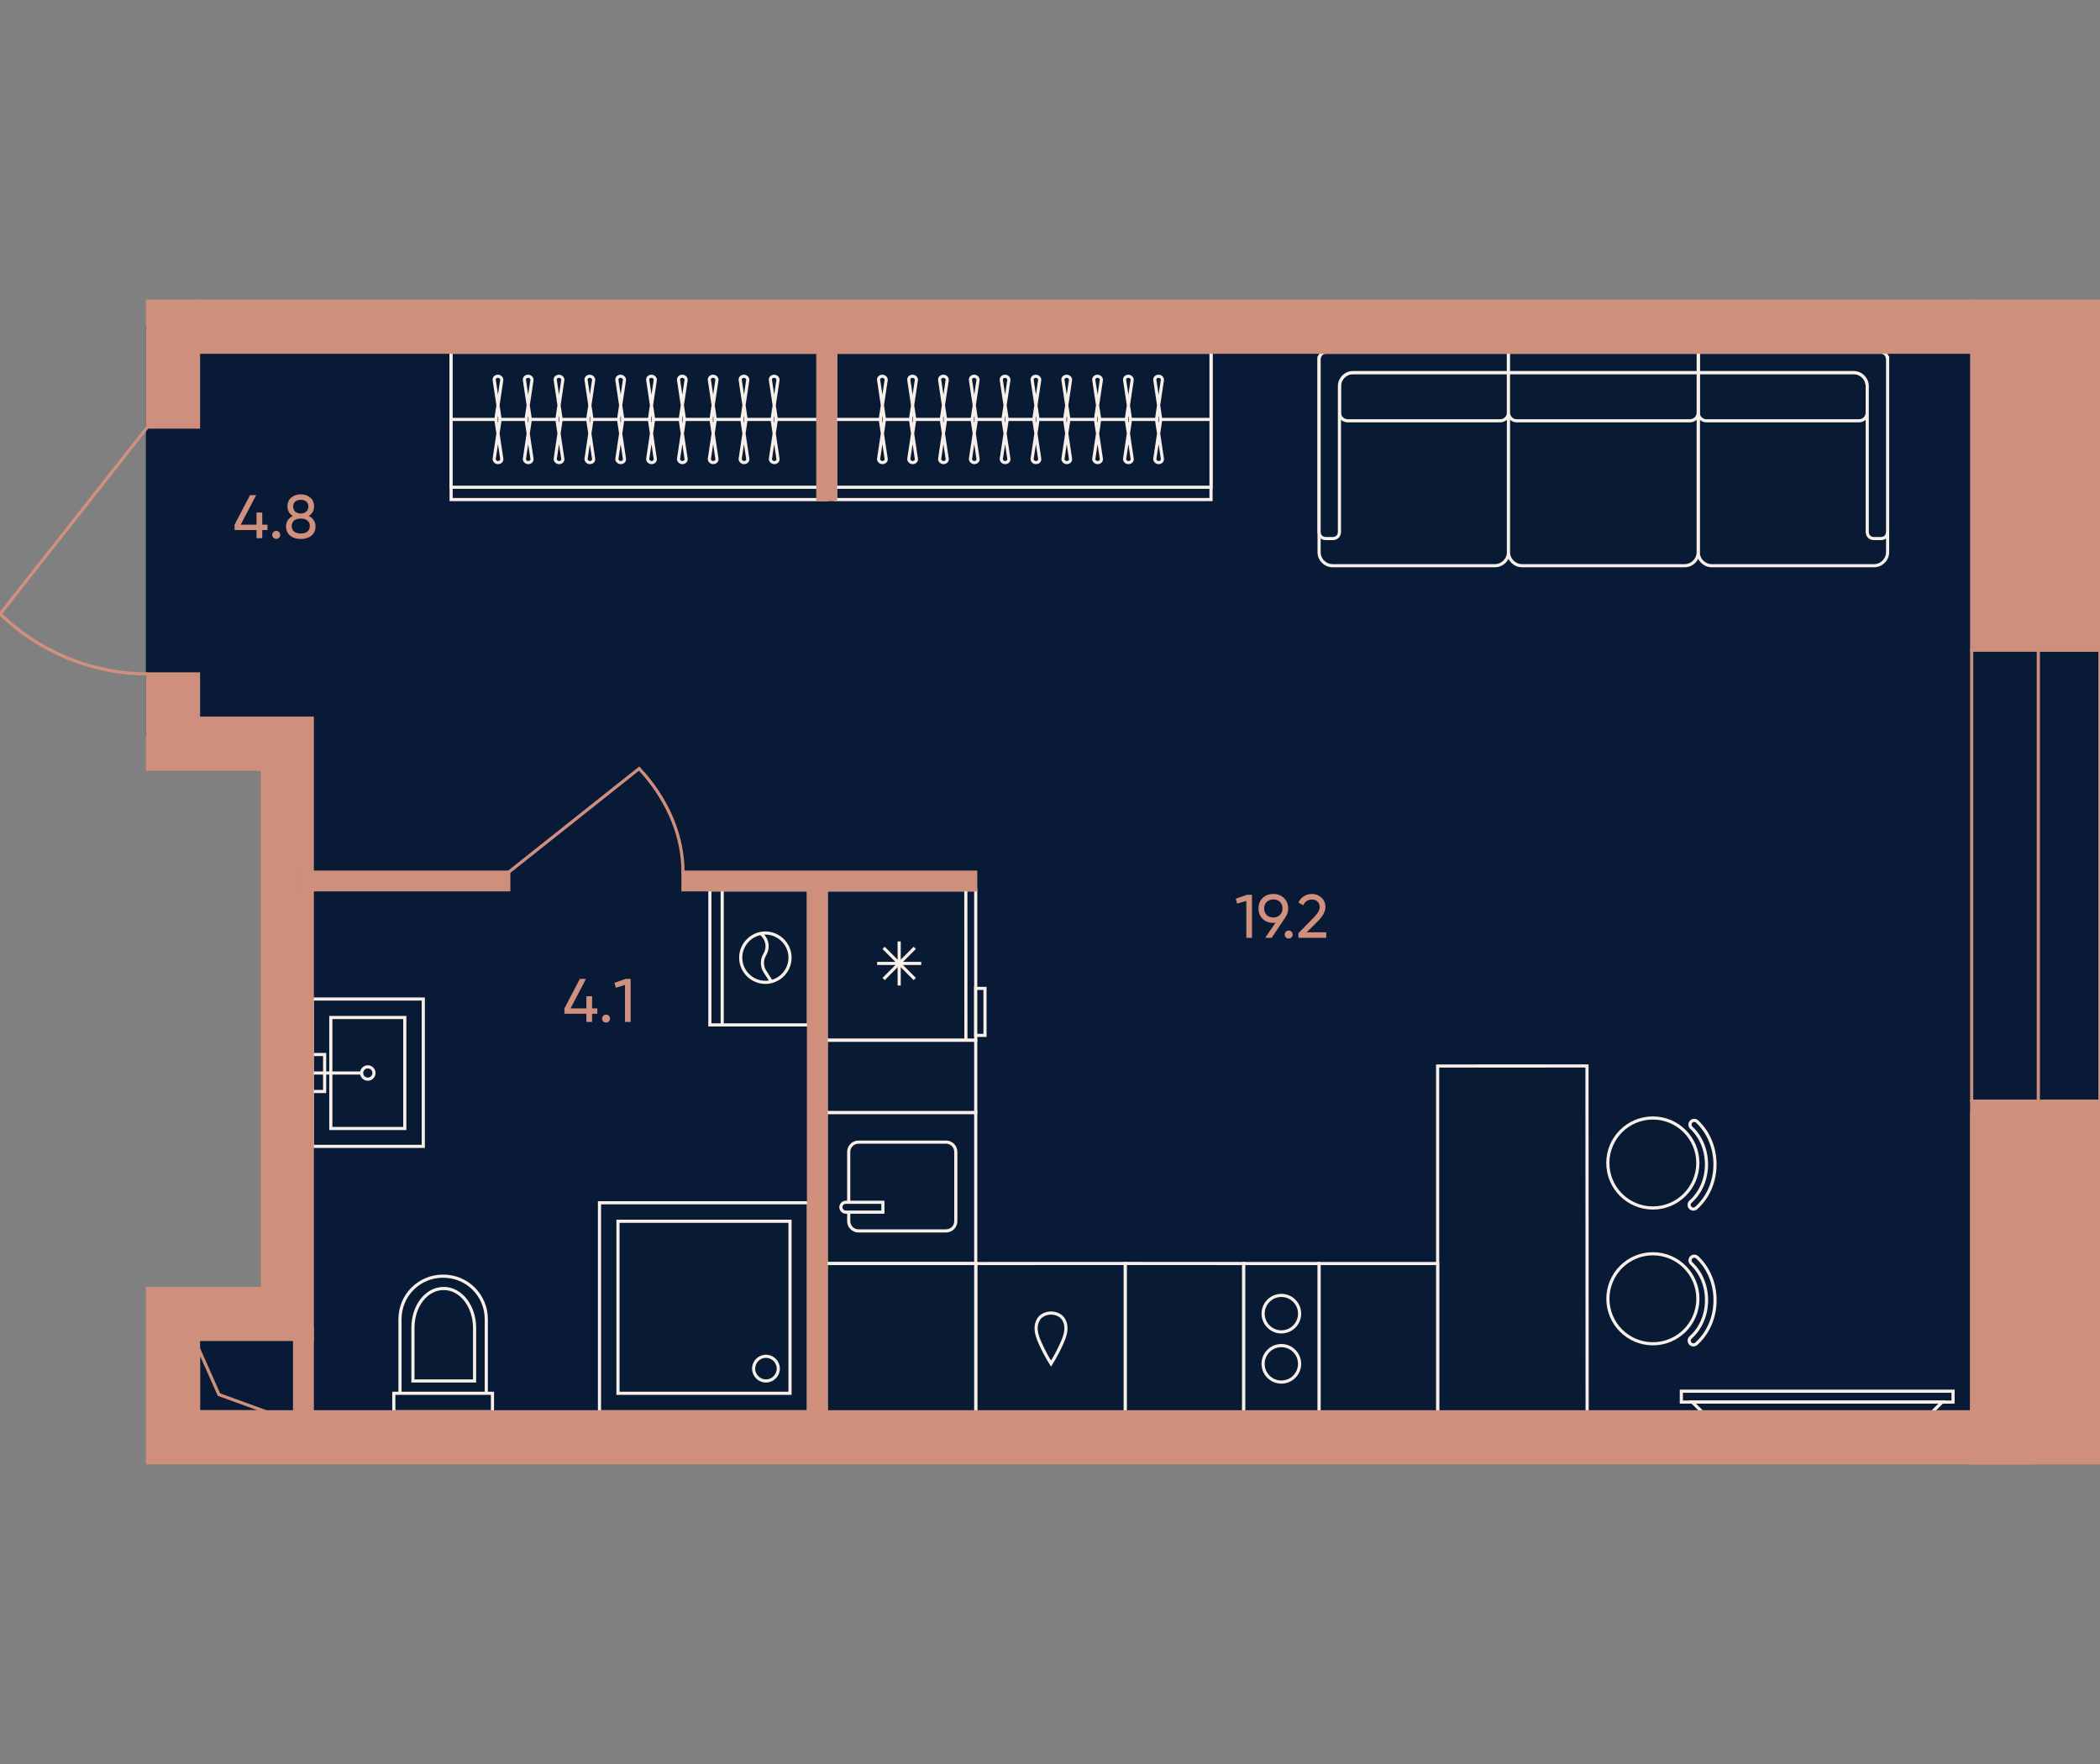 <?xml version="1.0" encoding="UTF-8"?><svg id="plan" xmlns="http://www.w3.org/2000/svg" xmlns:xlink="http://www.w3.org/1999/xlink" viewBox="0 0 500 420"><rect x="0" y="0" width="500" height="420" fill="#808080" stroke="none"/><defs><clipPath id="clippath"><rect x="71.717" y="211.417" width="120.788" height="127.699" fill="none"/></clipPath><clipPath id="clippath-1"><rect x="183.508" y="186.538" width="33.772" height="33.772" fill="none"/></clipPath><clipPath id="clippath-2"><rect x="183.508" y="220.311" width="33.772" height="33.772" fill="none"/></clipPath><clipPath id="clippath-3"><rect x="183.508" y="254.083" width="33.772" height="33.772" fill="none"/></clipPath><clipPath id="clippath-4"><rect x="183.508" y="287.856" width="33.772" height="33.772" fill="none"/></clipPath><clipPath id="clippath-5"><rect x="183.508" y="321.628" width="33.772" height="33.772" fill="none"/></clipPath><clipPath id="clippath-6"><rect x="149.735" y="186.538" width="33.772" height="33.772" fill="none"/></clipPath><clipPath id="clippath-7"><rect x="149.735" y="220.311" width="33.772" height="33.772" fill="none"/></clipPath><clipPath id="clippath-8"><rect x="149.735" y="254.083" width="33.772" height="33.772" fill="none"/></clipPath><clipPath id="clippath-9"><rect x="149.735" y="287.856" width="33.772" height="33.772" fill="none"/></clipPath><clipPath id="clippath-10"><rect x="149.735" y="321.628" width="33.772" height="33.772" fill="none"/></clipPath><clipPath id="clippath-11"><rect x="115.963" y="186.538" width="33.772" height="33.772" fill="none"/></clipPath><clipPath id="clippath-12"><rect x="115.963" y="220.311" width="33.772" height="33.772" fill="none"/></clipPath><clipPath id="clippath-13"><rect x="115.963" y="254.083" width="33.772" height="33.772" fill="none"/></clipPath><clipPath id="clippath-14"><rect x="115.963" y="287.856" width="33.772" height="33.772" fill="none"/></clipPath><clipPath id="clippath-15"><rect x="115.963" y="321.628" width="33.772" height="33.772" fill="none"/></clipPath><clipPath id="clippath-16"><rect x="82.191" y="186.538" width="33.772" height="33.772" fill="none"/></clipPath><clipPath id="clippath-17"><rect x="82.191" y="220.311" width="33.772" height="33.772" fill="none"/></clipPath><clipPath id="clippath-18"><rect x="82.191" y="254.083" width="33.772" height="33.772" fill="none"/></clipPath><clipPath id="clippath-19"><rect x="82.191" y="287.856" width="33.772" height="33.772" fill="none"/></clipPath><clipPath id="clippath-20"><rect x="82.191" y="321.628" width="33.772" height="33.772" fill="none"/></clipPath><clipPath id="clippath-21"><rect x="48.418" y="186.538" width="33.772" height="33.772" fill="none"/></clipPath><clipPath id="clippath-22"><rect x="48.418" y="220.311" width="33.772" height="33.772" fill="none"/></clipPath><clipPath id="clippath-23"><rect x="48.418" y="254.083" width="33.772" height="33.772" fill="none"/></clipPath><clipPath id="clippath-24"><rect x="48.418" y="287.856" width="33.772" height="33.772" fill="none"/></clipPath><clipPath id="clippath-25"><rect x="48.418" y="321.628" width="33.772" height="33.772" fill="none"/></clipPath></defs><g id="Floor"><g id="Wet_Floor"><g clip-path="url(#clippath)"><g clip-path="url(#clippath-1)"><g opacity=".5"><line x1="217.28" y1="194.981" x2="183.508" y2="194.981" fill="none" stroke="#cf8f7d" stroke-width=".75"/><line x1="183.508" y1="211.868" x2="217.28" y2="211.868" fill="none" stroke="#cf8f7d" stroke-width=".75"/><line x1="191.951" y1="186.538" x2="191.951" y2="220.311" fill="none" stroke="#cf8f7d" stroke-width=".75"/><line x1="208.837" y1="220.311" x2="208.837" y2="186.538" fill="none" stroke="#cf8f7d" stroke-width=".75"/></g></g><g clip-path="url(#clippath-2)"><g opacity=".5"><line x1="217.28" y1="228.754" x2="183.508" y2="228.754" fill="none" stroke="#cf8f7d" stroke-width=".75"/><line x1="183.508" y1="245.64" x2="217.28" y2="245.64" fill="none" stroke="#cf8f7d" stroke-width=".75"/><line x1="191.951" y1="220.311" x2="191.951" y2="254.083" fill="none" stroke="#cf8f7d" stroke-width=".75"/><line x1="208.837" y1="254.083" x2="208.837" y2="220.311" fill="none" stroke="#cf8f7d" stroke-width=".75"/></g></g><g clip-path="url(#clippath-3)"><g opacity=".5"><line x1="217.28" y1="262.526" x2="183.508" y2="262.526" fill="none" stroke="#cf8f7d" stroke-width=".75"/><line x1="183.508" y1="279.412" x2="217.28" y2="279.412" fill="none" stroke="#cf8f7d" stroke-width=".75"/><line x1="191.951" y1="254.083" x2="191.951" y2="287.855" fill="none" stroke="#cf8f7d" stroke-width=".75"/><line x1="208.837" y1="287.855" x2="208.837" y2="254.083" fill="none" stroke="#cf8f7d" stroke-width=".75"/></g></g><g clip-path="url(#clippath-4)"><g opacity=".5"><line x1="217.28" y1="296.298" x2="183.508" y2="296.298" fill="none" stroke="#cf8f7d" stroke-width=".75"/><line x1="183.508" y1="313.185" x2="217.28" y2="313.185" fill="none" stroke="#cf8f7d" stroke-width=".75"/><line x1="191.951" y1="287.855" x2="191.951" y2="321.628" fill="none" stroke="#cf8f7d" stroke-width=".75"/><line x1="208.837" y1="321.628" x2="208.837" y2="287.855" fill="none" stroke="#cf8f7d" stroke-width=".75"/></g></g><g clip-path="url(#clippath-5)"><g opacity=".5"><line x1="217.28" y1="330.071" x2="183.508" y2="330.071" fill="none" stroke="#cf8f7d" stroke-width=".75"/><line x1="183.508" y1="346.957" x2="217.28" y2="346.957" fill="none" stroke="#cf8f7d" stroke-width=".75"/><line x1="191.951" y1="321.628" x2="191.951" y2="355.4" fill="none" stroke="#cf8f7d" stroke-width=".75"/><line x1="208.837" y1="355.4" x2="208.837" y2="321.628" fill="none" stroke="#cf8f7d" stroke-width=".75"/></g></g><g clip-path="url(#clippath-6)"><g opacity=".5"><line x1="183.508" y1="194.981" x2="149.735" y2="194.981" fill="none" stroke="#cf8f7d" stroke-width=".75"/><line x1="149.735" y1="211.868" x2="183.508" y2="211.868" fill="none" stroke="#cf8f7d" stroke-width=".75"/><line x1="158.178" y1="186.538" x2="158.178" y2="220.311" fill="none" stroke="#cf8f7d" stroke-width=".75"/><line x1="175.065" y1="220.311" x2="175.065" y2="186.538" fill="none" stroke="#cf8f7d" stroke-width=".75"/></g></g><g clip-path="url(#clippath-7)"><g opacity=".5"><line x1="183.508" y1="228.754" x2="149.735" y2="228.754" fill="none" stroke="#cf8f7d" stroke-width=".75"/><line x1="149.735" y1="245.64" x2="183.508" y2="245.64" fill="none" stroke="#cf8f7d" stroke-width=".75"/><line x1="158.178" y1="220.311" x2="158.178" y2="254.083" fill="none" stroke="#cf8f7d" stroke-width=".75"/><line x1="175.065" y1="254.083" x2="175.065" y2="220.311" fill="none" stroke="#cf8f7d" stroke-width=".75"/></g></g><g clip-path="url(#clippath-8)"><g opacity=".5"><line x1="183.508" y1="262.526" x2="149.735" y2="262.526" fill="none" stroke="#cf8f7d" stroke-width=".75"/><line x1="149.735" y1="279.412" x2="183.508" y2="279.412" fill="none" stroke="#cf8f7d" stroke-width=".75"/><line x1="158.178" y1="254.083" x2="158.178" y2="287.855" fill="none" stroke="#cf8f7d" stroke-width=".75"/><line x1="175.065" y1="287.855" x2="175.065" y2="254.083" fill="none" stroke="#cf8f7d" stroke-width=".75"/></g></g><g clip-path="url(#clippath-9)"><g opacity=".5"><line x1="183.508" y1="296.298" x2="149.735" y2="296.298" fill="none" stroke="#cf8f7d" stroke-width=".75"/><line x1="149.735" y1="313.185" x2="183.508" y2="313.185" fill="none" stroke="#cf8f7d" stroke-width=".75"/><line x1="158.178" y1="287.855" x2="158.178" y2="321.628" fill="none" stroke="#cf8f7d" stroke-width=".75"/><line x1="175.065" y1="321.628" x2="175.065" y2="287.855" fill="none" stroke="#cf8f7d" stroke-width=".75"/></g></g><g clip-path="url(#clippath-10)"><g opacity=".5"><line x1="183.508" y1="330.071" x2="149.735" y2="330.071" fill="none" stroke="#cf8f7d" stroke-width=".75"/><line x1="149.735" y1="346.957" x2="183.508" y2="346.957" fill="none" stroke="#cf8f7d" stroke-width=".75"/><line x1="158.178" y1="321.628" x2="158.178" y2="355.4" fill="none" stroke="#cf8f7d" stroke-width=".75"/><line x1="175.065" y1="355.4" x2="175.065" y2="321.628" fill="none" stroke="#cf8f7d" stroke-width=".75"/></g></g><g clip-path="url(#clippath-11)"><g opacity=".5"><line x1="149.735" y1="194.981" x2="115.963" y2="194.981" fill="none" stroke="#cf8f7d" stroke-width=".75"/><line x1="115.963" y1="211.868" x2="149.735" y2="211.868" fill="none" stroke="#cf8f7d" stroke-width=".75"/><line x1="124.406" y1="186.538" x2="124.406" y2="220.311" fill="none" stroke="#cf8f7d" stroke-width=".75"/><line x1="141.292" y1="220.311" x2="141.292" y2="186.538" fill="none" stroke="#cf8f7d" stroke-width=".75"/></g></g><g clip-path="url(#clippath-12)"><g opacity=".5"><line x1="149.735" y1="228.754" x2="115.963" y2="228.754" fill="none" stroke="#cf8f7d" stroke-width=".75"/><line x1="115.963" y1="245.64" x2="149.735" y2="245.64" fill="none" stroke="#cf8f7d" stroke-width=".75"/><line x1="124.406" y1="220.311" x2="124.406" y2="254.083" fill="none" stroke="#cf8f7d" stroke-width=".75"/><line x1="141.292" y1="254.083" x2="141.292" y2="220.311" fill="none" stroke="#cf8f7d" stroke-width=".75"/></g></g><g clip-path="url(#clippath-13)"><g opacity=".5"><line x1="149.735" y1="262.526" x2="115.963" y2="262.526" fill="none" stroke="#cf8f7d" stroke-width=".75"/><line x1="115.963" y1="279.412" x2="149.735" y2="279.412" fill="none" stroke="#cf8f7d" stroke-width=".75"/><line x1="124.406" y1="254.083" x2="124.406" y2="287.855" fill="none" stroke="#cf8f7d" stroke-width=".75"/><line x1="141.292" y1="287.855" x2="141.292" y2="254.083" fill="none" stroke="#cf8f7d" stroke-width=".75"/></g></g><g clip-path="url(#clippath-14)"><g opacity=".5"><line x1="149.735" y1="296.298" x2="115.963" y2="296.298" fill="none" stroke="#cf8f7d" stroke-width=".75"/><line x1="115.963" y1="313.185" x2="149.735" y2="313.185" fill="none" stroke="#cf8f7d" stroke-width=".75"/><line x1="124.406" y1="287.855" x2="124.406" y2="321.628" fill="none" stroke="#cf8f7d" stroke-width=".75"/><line x1="141.292" y1="321.628" x2="141.292" y2="287.855" fill="none" stroke="#cf8f7d" stroke-width=".75"/></g></g><g clip-path="url(#clippath-15)"><g opacity=".5"><line x1="149.735" y1="330.071" x2="115.963" y2="330.071" fill="none" stroke="#cf8f7d" stroke-width=".75"/><line x1="115.963" y1="346.957" x2="149.735" y2="346.957" fill="none" stroke="#cf8f7d" stroke-width=".75"/><line x1="124.406" y1="321.628" x2="124.406" y2="355.4" fill="none" stroke="#cf8f7d" stroke-width=".75"/><line x1="141.292" y1="355.4" x2="141.292" y2="321.628" fill="none" stroke="#cf8f7d" stroke-width=".75"/></g></g><g clip-path="url(#clippath-16)"><g opacity=".5"><line x1="115.963" y1="194.981" x2="82.191" y2="194.981" fill="none" stroke="#cf8f7d" stroke-width=".75"/><line x1="82.191" y1="211.868" x2="115.963" y2="211.868" fill="none" stroke="#cf8f7d" stroke-width=".75"/><line x1="90.634" y1="186.538" x2="90.634" y2="220.311" fill="none" stroke="#cf8f7d" stroke-width=".75"/><line x1="107.52" y1="220.311" x2="107.52" y2="186.538" fill="none" stroke="#cf8f7d" stroke-width=".75"/></g></g><g clip-path="url(#clippath-17)"><g opacity=".5"><line x1="115.963" y1="228.754" x2="82.191" y2="228.754" fill="none" stroke="#cf8f7d" stroke-width=".75"/><line x1="82.191" y1="245.64" x2="115.963" y2="245.64" fill="none" stroke="#cf8f7d" stroke-width=".75"/><line x1="90.634" y1="220.311" x2="90.634" y2="254.083" fill="none" stroke="#cf8f7d" stroke-width=".75"/><line x1="107.52" y1="254.083" x2="107.52" y2="220.311" fill="none" stroke="#cf8f7d" stroke-width=".75"/></g></g><g clip-path="url(#clippath-18)"><g opacity=".5"><line x1="115.963" y1="262.526" x2="82.191" y2="262.526" fill="none" stroke="#cf8f7d" stroke-width=".75"/><line x1="82.191" y1="279.412" x2="115.963" y2="279.412" fill="none" stroke="#cf8f7d" stroke-width=".75"/><line x1="90.634" y1="254.083" x2="90.634" y2="287.855" fill="none" stroke="#cf8f7d" stroke-width=".75"/><line x1="107.52" y1="287.855" x2="107.52" y2="254.083" fill="none" stroke="#cf8f7d" stroke-width=".75"/></g></g><g clip-path="url(#clippath-19)"><g opacity=".5"><line x1="115.963" y1="296.298" x2="82.191" y2="296.298" fill="none" stroke="#cf8f7d" stroke-width=".75"/><line x1="82.191" y1="313.185" x2="115.963" y2="313.185" fill="none" stroke="#cf8f7d" stroke-width=".75"/><line x1="90.634" y1="287.855" x2="90.634" y2="321.628" fill="none" stroke="#cf8f7d" stroke-width=".75"/><line x1="107.52" y1="321.628" x2="107.52" y2="287.855" fill="none" stroke="#cf8f7d" stroke-width=".75"/></g></g><g clip-path="url(#clippath-20)"><g opacity=".5"><line x1="115.963" y1="330.071" x2="82.191" y2="330.071" fill="none" stroke="#cf8f7d" stroke-width=".75"/><line x1="82.191" y1="346.957" x2="115.963" y2="346.957" fill="none" stroke="#cf8f7d" stroke-width=".75"/><line x1="90.634" y1="321.628" x2="90.634" y2="355.4" fill="none" stroke="#cf8f7d" stroke-width=".75"/><line x1="107.52" y1="355.4" x2="107.52" y2="321.628" fill="none" stroke="#cf8f7d" stroke-width=".75"/></g></g><g clip-path="url(#clippath-21)"><g opacity=".5"><line x1="82.191" y1="194.981" x2="48.418" y2="194.981" fill="none" stroke="#cf8f7d" stroke-width=".75"/><line x1="48.418" y1="211.868" x2="82.191" y2="211.868" fill="none" stroke="#cf8f7d" stroke-width=".75"/><line x1="56.861" y1="186.538" x2="56.861" y2="220.311" fill="none" stroke="#cf8f7d" stroke-width=".75"/><line x1="73.748" y1="220.311" x2="73.748" y2="186.538" fill="none" stroke="#cf8f7d" stroke-width=".75"/></g></g><g clip-path="url(#clippath-22)"><g opacity=".5"><line x1="82.191" y1="228.754" x2="48.418" y2="228.754" fill="none" stroke="#cf8f7d" stroke-width=".75"/><line x1="48.418" y1="245.64" x2="82.191" y2="245.64" fill="none" stroke="#cf8f7d" stroke-width=".75"/><line x1="56.861" y1="220.311" x2="56.861" y2="254.083" fill="none" stroke="#cf8f7d" stroke-width=".75"/><line x1="73.748" y1="254.083" x2="73.748" y2="220.311" fill="none" stroke="#cf8f7d" stroke-width=".75"/></g></g><g clip-path="url(#clippath-23)"><g opacity=".5"><line x1="82.191" y1="262.526" x2="48.418" y2="262.526" fill="none" stroke="#cf8f7d" stroke-width=".75"/><line x1="48.418" y1="279.412" x2="82.191" y2="279.412" fill="none" stroke="#cf8f7d" stroke-width=".75"/><line x1="56.861" y1="254.083" x2="56.861" y2="287.855" fill="none" stroke="#cf8f7d" stroke-width=".75"/><line x1="73.748" y1="287.855" x2="73.748" y2="254.083" fill="none" stroke="#cf8f7d" stroke-width=".75"/></g></g><g clip-path="url(#clippath-24)"><g opacity=".5"><line x1="82.191" y1="296.298" x2="48.418" y2="296.298" fill="none" stroke="#cf8f7d" stroke-width=".75"/><line x1="48.418" y1="313.185" x2="82.191" y2="313.185" fill="none" stroke="#cf8f7d" stroke-width=".75"/><line x1="56.861" y1="287.855" x2="56.861" y2="321.628" fill="none" stroke="#cf8f7d" stroke-width=".75"/><line x1="73.748" y1="321.628" x2="73.748" y2="287.855" fill="none" stroke="#cf8f7d" stroke-width=".75"/></g></g><g clip-path="url(#clippath-25)"><g opacity=".5"><line x1="82.191" y1="330.071" x2="48.418" y2="330.071" fill="none" stroke="#cf8f7d" stroke-width=".75"/><line x1="48.418" y1="346.957" x2="82.191" y2="346.957" fill="none" stroke="#cf8f7d" stroke-width=".75"/><line x1="56.861" y1="321.628" x2="56.861" y2="355.4" fill="none" stroke="#cf8f7d" stroke-width=".75"/><line x1="73.748" y1="355.4" x2="73.748" y2="321.628" fill="none" stroke="#cf8f7d" stroke-width=".75"/></g></g></g></g><polygon points="35.108 77.794 35.108 174.814 67.849 174.814 67.849 312.632 39.332 312.632 39.332 344.245 500.023 344.245 500.023 77.794 35.108 77.794" fill="#081a35" stroke="#081a35" stroke-miterlimit="10" stroke-width=".75"/></g><g id="Furniture"><g id="Bathroom"><g id="WC"><g id="WC_2"><path d="m115.785,331.736h-22.02v4.404h23.488v-4.404h-1.468Z" fill="#091a35"/><path d="m115.785,314.12c0-5.725-4.551-10.276-10.276-10.276s-10.276,4.551-10.276,10.276v17.616h20.552v-17.616Z" fill="#091a35"/><path d="m115.785,331.736h-20.552m20.552,0v-17.616c0-5.725-4.551-10.276-10.276-10.276s-10.276,4.551-10.276,10.276v17.616m20.552,0h1.468v4.404h-23.488v-4.404h1.468" fill="#091a35" stroke="#f8f0e8" stroke-width=".75"/></g><path id="WC_3" d="m112.996,316.175c0-5.138-3.23-9.395-7.34-9.395s-7.34,4.11-7.34,9.395v12.625h14.68v-12.625Z" fill="#091a35" stroke="#f8f0e8" stroke-width=".75"/></g><g id="Sinc"><rect id="Rectangle_105_2" x="74.361" y="237.861" width="26.424" height="35.085" fill="#091a35" stroke="#f8f0e8" stroke-width=".75"/><rect id="Rectangle_106_3" x="78.765" y="242.265" width="17.616" height="26.424" fill="#091a35" stroke="#f8f0e8" stroke-width=".75"/><g id="Tap_2"><rect id="Rectangle_106_4" x="74.361" y="251.073" width="2.936" height="8.808" fill="#091a35" stroke="#f8f0e8" stroke-width=".75"/><circle id="Ellipse_108_2" cx="87.573" cy="255.477" r="1.468" fill="#091a35" stroke="#f8f0e8" stroke-width=".75"/><path id="Vector_19_2" d="m86.105,255.477h-11.744" fill="#091a35" stroke="#f8f0e8" stroke-width=".75"/></g></g><g id="Shower"><rect id="Rectangle_106_7" x="142.734" y="286.375" width="49.765" height="49.765" fill="#091a35" stroke="#f8f0e8" stroke-width=".75"/><rect id="Rectangle_107" x="147.138" y="290.779" width="40.957" height="40.957" fill="#091a35" stroke="#f8f0e8" stroke-width=".75"/><circle id="Ellipse_108_4" cx="182.37" cy="325.864" r="2.936" fill="#091a35" stroke="#f8f0e8" stroke-width=".75"/></g><g id="WM"><rect id="Rectangle_105_4" x="169.017" y="211.87" width="23.488" height="32.149" fill="#091a35" stroke="#f8f0e8" stroke-width=".75"/><rect id="Rectangle_106_8" x="171.953" y="211.87" width="20.552" height="32.149" fill="#091a35" stroke="#f8f0e8" stroke-width=".75"/><g id="Vector_3"><path d="m176.357,228.018c0,3.23,2.642,5.872,5.872,5.872,3.23,0,5.872-2.642,5.872-5.872,0-3.23-2.642-5.872-5.872-5.872-3.23,0-5.872,2.642-5.872,5.872Z" fill="#091a35"/><path d="m181.154,222.245l.488.488c1.174,1.321,1.321,3.083.44,4.551-.734,1.174-.734,2.789,0,3.964l1.615,2.496m-1.468-11.597c3.23,0,5.872,2.642,5.872,5.872,0,3.23-2.642,5.872-5.872,5.872-3.23,0-5.872-2.642-5.872-5.872,0-3.23,2.642-5.872,5.872-5.872Z" fill="none" stroke="#f8f0e8" stroke-width=".75"/></g></g></g><g id="Kitchen"><g id="Kitchen-2"><g id="bar_counter"><g><circle cx="393.545" cy="309.231" r="10.714" fill="#091a35" stroke="#f8f0e8" stroke-width=".75"/><path d="m403.397,299.084c.247,0,.496.091.689.272,2.705,2.521,4.257,6.238,4.258,10.194.002,4.083-1.63,7.876-4.476,10.405-.419.371-1.057.334-1.428-.084-.371-.419-.332-1.057.084-1.428,2.415-2.144,3.798-5.386,3.797-8.892-.001-3.397-1.318-6.575-3.614-8.717-.409-.381-.431-1.021-.05-1.428.199-.213.468-.322.739-.322Z" fill="#091a35" stroke="#f8f0e8" stroke-width=".75"/></g><g><circle cx="393.532" cy="276.902" r="10.714" fill="#091a35" stroke="#f8f0e8" stroke-width=".75"/><path d="m403.384,266.755c.247,0,.496.091.689.272,2.705,2.521,4.257,6.238,4.258,10.194.002,4.083-1.63,7.876-4.476,10.405-.419.371-1.057.334-1.428-.084s-.332-1.057.084-1.428c2.415-2.144,3.798-5.386,3.797-8.892-.001-3.397-1.318-6.575-3.614-8.717-.409-.381-.431-1.021-.05-1.428.199-.213.468-.322.739-.322Z" fill="#091a35" stroke="#f8f0e8" stroke-width=".75"/></g><polygon points="377.854 253.803 342.291 253.81 342.291 336.423 377.888 336.423 377.854 253.803" fill="#091a35" stroke="#f8f0e8" stroke-width=".75"/></g><g id="Fridge"><rect x="196.703" y="211.879" width="35.611" height="35.806" fill="#091a35" stroke="#f8f0e8" stroke-width=".75"/><rect x="232.314" y="235.329" width="2.208" height="11.186" transform="translate(466.946 481.739) rotate(179.974)" fill="#091a35" stroke="#f8f0e8" stroke-width=".75"/><polygon points="196.703 211.879 229.96 211.879 229.977 247.685 196.703 247.685 196.703 211.879" fill="#091a35" stroke="#f8f0e8" stroke-width=".75"/><g><line x1="214.093" y1="234.637" x2="214.088" y2="224.141" fill="#091a35" stroke="#f8f0e8" stroke-width=".75"/><line x1="208.843" y1="229.391" x2="219.339" y2="229.386" fill="#091a35" stroke="#f8f0e8" stroke-width=".75"/><line x1="210.378" y1="225.679" x2="217.804" y2="233.098" fill="#091a35" stroke="#f8f0e8" stroke-width=".75"/><line x1="217.8" y1="225.676" x2="210.382" y2="233.102" fill="#091a35" stroke="#f8f0e8" stroke-width=".75"/></g></g><g id="Dishwasher"><polygon points="267.934 336.423 267.934 300.826 232.314 300.836 232.314 336.423 267.934 336.423" fill="#091a35" stroke="#f8f0e8" stroke-width=".75"/><path d="m253.21,314.096c-.601-.933-1.727-1.428-2.832-1.464h-.264c-1.105.037-2.231.532-2.831,1.465-.459.714-.63,1.594-.583,2.433.002.04.005.079.008.119.086,1.082.49,2.116.931,3.11.748,1.688,1.613,3.323,2.586,4.891.008-.013.014-.028.022-.042.007.014.014.028.022.042.973-1.568,1.838-3.204,2.585-4.892.44-.994.845-2.028.93-3.111.003-.04.006-.079.008-.119.047-.839-.124-1.72-.583-2.433Z" fill="#091a35" stroke="#f8f0e8" stroke-width=".75"/></g><g id="Sink"><rect x="196.532" y="265.054" width="35.954" height="35.611" transform="translate(-68.351 497.368) rotate(-90)" fill="#091a35" stroke="#f8f0e8" stroke-width=".75"/><g><path d="m202.076,286.248l-0-11.996c0-1.28,1.038-2.318,2.318-2.318l20.859-.001c1.28,0,2.318,1.038,2.318,2.317l.001,16.508c0,1.28-1.038,2.318-2.318,2.318l-20.859.001c-1.28,0-2.318-1.038-2.318-2.318v-2.155" fill="#091a35" stroke="#f8f0e8" stroke-width=".75"/><path d="m210.212,288.606l-8.821 0c-.651,0-1.179-.528-1.179-1.179s.528-1.179,1.179-1.179l8.821-0v2.357Z" fill="#091a35" stroke="#f8f0e8" stroke-width=".75"/></g></g><rect x="310.379" y="304.511" width="35.586" height="28.238" transform="translate(9.543 646.802) rotate(-90)" fill="#091a35" stroke="#f8f0e8" stroke-width=".75"/><polygon points="267.934 300.819 267.934 336.423 296.127 336.423 296.127 300.836 267.934 300.819" fill="#091a35" stroke="#f8f0e8" stroke-width=".75"/><rect x="196.715" y="300.824" width="35.586" height="35.611" transform="translate(-104.121 533.138) rotate(-90)" fill="#091a35" stroke="#f8f0e8" stroke-width=".75"/><rect x="196.703" y="247.685" width="35.611" height="17.198" fill="#091a35" stroke="#f8f0e8" stroke-width=".75"/><g id="Oven"><rect x="296.127" y="300.836" width="17.926" height="35.586" transform="translate(610.18 637.259) rotate(180)" fill="#091a35" stroke="#f8f0e8" stroke-width=".75"/><circle cx="305.088" cy="312.774" r="4.343" fill="#091a35" stroke="#f8f0e8" stroke-width=".75"/><circle cx="305.081" cy="324.721" r="4.343" fill="#091a35" stroke="#f8f0e8" stroke-width=".75"/></g></g></g><g id="Sofa"><g id="TV_2"><rect id="Rectangle_116_2" x="400.32" y="331.237" width="64.691" height="2.593" fill="#091a35" stroke="#f8f0e8" stroke-width=".75"/><path id="Rectangle_117_2" d="m462.418,333.83h-59.505l2.593,2.593h54.319l2.593-2.593Z" fill="#091a35" stroke="#f8f0e8" stroke-width=".75"/></g><g id="Sofa-2"><g id="Sofa-3"><path d="m449.429,85.638v1.616s0,39.356,0,39.356v4.849c0,1.778-1.454,3.233-3.232,3.233h-38.629c-1.778,0-3.233-1.455-3.233-3.233v-31.275s0-11.475,0-11.475v-1.455s0-3.394,0-3.394h43.477c.97,0,1.616.808,1.616,1.778Z" fill="#091a35" fill-rule="evenodd" stroke="#f8f0e8" stroke-width=".75"/><path id="Rectangle_113" d="m441.348,88.709h-37.012v9.537c0,1.071.868,1.939,1.939,1.939h36.367c1.071,0,1.939-.868,1.939-1.939v-6.304c0-1.785-1.447-3.232-3.232-3.232Z" fill="#091a35" stroke="#f8f0e8" stroke-width=".75"/><g id="Union"><path d="m447.813,83.86c.97,0,1.616.808,1.616,1.778v1.616s0,39.356,0,39.356c0,.97-.646,1.616-1.616,1.616h-1.616c-.97,0-1.616-.646-1.616-1.616v-34.669c0-1.778-1.455-3.232-3.232-3.232h-37.012s0-4.849,0-4.849h43.477Z" fill="#091a35" fill-rule="evenodd" stroke="#f8f0e8" stroke-width=".75"/></g><path d="m314.068,85.638v1.616s0,39.356,0,39.356v4.849c0,1.778,1.454,3.233,3.232,3.233h38.629c1.778,0,3.233-1.455,3.233-3.233v-31.275s0-11.475,0-11.475v-1.455s0-3.394,0-3.394h-43.477c-.97,0-1.616.808-1.616,1.778Z" fill="#091a35" fill-rule="evenodd" stroke="#f8f0e8" stroke-width=".75"/><path id="Rectangle_113-2" d="m322.149,88.709h37.012s0,9.537,0,9.537c0,1.071-.868,1.939-1.939,1.939h-36.367c-1.071,0-1.939-.868-1.939-1.939v-6.304c0-1.785,1.447-3.232,3.232-3.232Z" fill="#091a35" stroke="#f8f0e8" stroke-width=".75"/><g id="Union-2"><path d="m315.684,83.86c-.97,0-1.616.808-1.616,1.778v1.616s0,39.356,0,39.356c0,.97.646,1.616,1.616,1.616h1.616c.97,0,1.616-.646,1.616-1.616v-34.669c0-1.778,1.455-3.232,3.232-3.232h37.012v-4.849h-43.477Z" fill="#091a35" fill-rule="evenodd" stroke="#f8f0e8" stroke-width=".75"/></g><path id="Rectangle_108" d="m404.336,84.022h-45.174v47.437c0,1.778,1.455,3.232,3.232,3.232h38.709c1.778,0,3.232-1.455,3.232-3.232v-47.437Z" fill="#091a35" stroke="#f8f0e8" stroke-width=".75"/><path id="Rectangle_112" d="m404.336,88.709h-45.094c-.044,0-.081-.044-.081,0v9.537c0,1.071.868,1.939,1.939,1.939h41.297c1.071,0,1.939-.868,1.939-1.939v-9.537Z" fill="#091a35" stroke="#f8f0e8" stroke-width=".75"/><rect x="379.324" y="63.697" width="4.849" height="45.174" transform="translate(295.464 468.033) rotate(-90)" fill="#091a35" stroke="#f8f0e8" stroke-width=".75"/></g></g><g id="Wardrobe"><rect id="Rectangle_116_4" x="107.409" y="83.86" width="89.401" height="35.085" fill="#091a35" stroke="#f8f0e8" stroke-width=".75"/><rect id="Rectangle_117_3" x="107.409" y="83.86" width="89.401" height="32.149" fill="#091a35" stroke="#f8f0e8" stroke-width=".75"/><path id="Vector_25" d="m107.409,99.862h89.401" fill="#091a35" stroke="#f8f0e8" stroke-width=".75"/><g id="Vector_4"><path d="m117.685,90.613c-.147-.587.294-1.028.881-1.028s1.028.587.881,1.028l-1.321,8.808v.881l1.321,8.808c.147.587-.294,1.028-.881,1.028s-1.028-.587-.881-1.028l1.321-8.808v-.881l-1.321-8.808Z" fill="#091a35" stroke="#f8f0e8" stroke-width=".75"/><path d="m124.879,90.613c-.147-.587.294-1.028.881-1.028s1.028.587.881,1.028l-1.321,8.808v.881l1.321,8.808c.147.587-.294,1.028-.881,1.028s-1.028-.587-.881-1.028l1.321-8.808v-.881l-1.321-8.808Z" fill="#091a35" stroke="#f8f0e8" stroke-width=".75"/><path d="m132.219,90.613c-.147-.587.294-1.028.881-1.028s1.028.587.881,1.028l-1.321,8.808v.881l1.321,8.808c.147.587-.294,1.028-.881,1.028s-1.028-.587-.881-1.028l1.321-8.808v-.881l-1.321-8.808Z" fill="#091a35" stroke="#f8f0e8" stroke-width=".75"/><path d="m139.559,90.613c-.147-.587.294-1.028.881-1.028s1.028.587.881,1.028l-1.321,8.808v.881l1.321,8.808c.147.587-.294,1.028-.881,1.028s-1.028-.587-.881-1.028l1.321-8.808v-.881l-1.321-8.808Z" fill="#091a35" stroke="#f8f0e8" stroke-width=".75"/><path d="m146.899,90.613c-.147-.587.294-1.028.881-1.028s1.028.587.881,1.028l-1.321,8.808v.881l1.321,8.808c.147.587-.294,1.028-.881,1.028s-1.028-.587-.881-1.028l1.321-8.808v-.881l-1.321-8.808Z" fill="#091a35" stroke="#f8f0e8" stroke-width=".75"/><path d="m154.238,90.613c-.147-.587.294-1.028.881-1.028s1.028.587.881,1.028l-1.321,8.808v.881l1.321,8.808c.147.587-.294,1.028-.881,1.028s-1.028-.587-.881-1.028l1.321-8.808v-.881l-1.321-8.808Z" fill="#091a35" stroke="#f8f0e8" stroke-width=".75"/><path d="m161.578,90.613c-.147-.587.294-1.028.881-1.028s1.028.587.881,1.028l-1.321,8.808v.881l1.321,8.808c.147.587-.294,1.028-.881,1.028s-1.028-.587-.881-1.028l1.321-8.808v-.881l-1.321-8.808Z" fill="#091a35" stroke="#f8f0e8" stroke-width=".75"/><path d="m168.918,90.613c-.147-.587.294-1.028.881-1.028s1.028.587.881,1.028l-1.321,8.808v.881l1.321,8.808c.147.587-.294,1.028-.881,1.028s-1.028-.587-.881-1.028l1.321-8.808v-.881l-1.321-8.808Z" fill="#091a35" stroke="#f8f0e8" stroke-width=".75"/><path d="m176.258,90.613c-.147-.587.294-1.028.881-1.028s1.028.587.881,1.028l-1.321,8.808v.881l1.321,8.808c.147.587-.294,1.028-.881,1.028s-1.028-.587-.881-1.028l1.321-8.808v-.881l-1.321-8.808Z" fill="#091a35" stroke="#f8f0e8" stroke-width=".75"/><path d="m183.452,90.613c-.147-.587.294-1.028.881-1.028s1.028.587.881,1.028l-1.321,8.808v.881l1.321,8.808c.147.587-.294,1.028-.881,1.028s-1.028-.587-.881-1.028l1.321-8.808v-.881l-1.321-8.808Z" fill="#091a35" stroke="#f8f0e8" stroke-width=".75"/></g></g><g id="Wardrobe-2"><rect id="Rectangle_116_4-2" x="198.936" y="83.86" width="89.401" height="35.085" fill="#091a35" stroke="#f8f0e8" stroke-width=".75"/><rect id="Rectangle_117_3-2" x="198.936" y="83.86" width="89.401" height="32.149" fill="#091a35" stroke="#f8f0e8" stroke-width=".75"/><path id="Vector_25-2" d="m198.936,99.862h89.401" fill="#091a35" stroke="#f8f0e8" stroke-width=".75"/><g id="Vector_4-2"><path d="m209.212,90.613c-.147-.587.294-1.028.881-1.028s1.028.587.881,1.028l-1.321,8.808v.881l1.321,8.808c.147.587-.294,1.028-.881,1.028s-1.028-.587-.881-1.028l1.321-8.808v-.881l-1.321-8.808Z" fill="#091a35" stroke="#f8f0e8" stroke-width=".75"/><path d="m216.405,90.613c-.147-.587.294-1.028.881-1.028s1.028.587.881,1.028l-1.321,8.808v.881l1.321,8.808c.147.587-.294,1.028-.881,1.028s-1.028-.587-.881-1.028l1.321-8.808v-.881l-1.321-8.808Z" fill="#091a35" stroke="#f8f0e8" stroke-width=".75"/><path d="m223.745,90.613c-.147-.587.294-1.028.881-1.028s1.028.587.881,1.028l-1.321,8.808v.881l1.321,8.808c.147.587-.294,1.028-.881,1.028s-1.028-.587-.881-1.028l1.321-8.808v-.881l-1.321-8.808Z" fill="#091a35" stroke="#f8f0e8" stroke-width=".75"/><path d="m231.085,90.613c-.147-.587.294-1.028.881-1.028s1.028.587.881,1.028l-1.321,8.808v.881l1.321,8.808c.147.587-.294,1.028-.881,1.028s-1.028-.587-.881-1.028l1.321-8.808v-.881l-1.321-8.808Z" fill="#091a35" stroke="#f8f0e8" stroke-width=".75"/><path d="m238.425,90.613c-.147-.587.294-1.028.881-1.028s1.028.587.881,1.028l-1.321,8.808v.881l1.321,8.808c.147.587-.294,1.028-.881,1.028s-1.028-.587-.881-1.028l1.321-8.808v-.881l-1.321-8.808Z" fill="#091a35" stroke="#f8f0e8" stroke-width=".75"/><path d="m245.765,90.613c-.147-.587.294-1.028.881-1.028s1.028.587.881,1.028l-1.321,8.808v.881l1.321,8.808c.147.587-.294,1.028-.881,1.028s-1.028-.587-.881-1.028l1.321-8.808v-.881l-1.321-8.808Z" fill="#091a35" stroke="#f8f0e8" stroke-width=".75"/><path d="m253.105,90.613c-.147-.587.294-1.028.881-1.028s1.028.587.881,1.028l-1.321,8.808v.881l1.321,8.808c.147.587-.294,1.028-.881,1.028s-1.028-.587-.881-1.028l1.321-8.808v-.881l-1.321-8.808Z" fill="#091a35" stroke="#f8f0e8" stroke-width=".75"/><path d="m260.445,90.613c-.147-.587.294-1.028.881-1.028s1.028.587.881,1.028l-1.321,8.808v.881l1.321,8.808c.147.587-.294,1.028-.881,1.028s-1.028-.587-.881-1.028l1.321-8.808v-.881l-1.321-8.808Z" fill="#091a35" stroke="#f8f0e8" stroke-width=".75"/><path d="m267.785,90.613c-.147-.587.294-1.028.881-1.028s1.028.587.881,1.028l-1.321,8.808v.881l1.321,8.808c.147.587-.294,1.028-.881,1.028s-1.028-.587-.881-1.028l1.321-8.808v-.881l-1.321-8.808Z" fill="#091a35" stroke="#f8f0e8" stroke-width=".75"/><path d="m274.978,90.613c-.147-.587.294-1.028.881-1.028s1.028.587.881,1.028l-1.321,8.808v.881l1.321,8.808c.147.587-.294,1.028-.881,1.028s-1.028-.587-.881-1.028l1.321-8.808v-.881l-1.321-8.808Z" fill="#091a35" stroke="#f8f0e8" stroke-width=".75"/></g></g></g></g><g id="Numbers"><g><path d="m296.919,213.039h1.172v10.254h-1.348v-8.789l-2.183.644-.337-1.172,2.695-.938Z" fill="#cf907d"/><path d="m306.073,218.356h.015l-3.311,4.936h-1.538l2.432-3.589c-.22.015-.381.029-.498.029-1.04,0-1.89-.322-2.549-.952-.659-.644-.981-1.48-.981-2.49s.322-1.846.981-2.476c.659-.644,1.509-.967,2.549-.967s1.875.322,2.534.967c.659.63.996,1.465.996,2.476,0,.791-.205,1.48-.63,2.065Zm-5.083-2.065c0,1.289.894,2.153,2.183,2.153s2.183-.864,2.183-2.153-.879-2.139-2.183-2.139c-1.289,0-2.183.85-2.183,2.139Z" fill="#cf907d"/><path d="m305.881,222.502c0-.527.425-.952.952-.952.542,0,.952.425.952.952s-.41.952-.952.952c-.527,0-.952-.425-.952-.952Z" fill="#cf907d"/><path d="m309.147,223.293v-1.113l3.618-3.691c.967-.967,1.45-1.802,1.45-2.49,0-1.157-.806-1.831-1.816-1.831-.967,0-1.67.454-2.109,1.377l-1.143-.674c.644-1.333,1.846-2.022,3.237-2.022.864,0,1.611.278,2.241.85s.952,1.333.952,2.285c0,1.04-.615,2.168-1.831,3.384l-2.622,2.607h4.644v1.318h-6.621Z" fill="#cf907d"/></g><g><path d="m63.685,124.92v1.274h-1.245v1.948h-1.362v-1.948h-5.229v-1.274l3.677-7.031h1.465l-3.677,7.031h3.765v-2.9h1.362v2.9h1.245Z" fill="#cf907d"/><path d="m64.811,127.352c0-.527.425-.952.952-.952.542,0,.952.425.952.952s-.41.952-.952.952c-.527,0-.952-.425-.952-.952Z" fill="#cf907d"/><path d="m75.122,125.33c0,.938-.322,1.67-.981,2.212-.659.527-1.494.791-2.534.791-1.025,0-1.86-.264-2.519-.791-.659-.542-.981-1.274-.981-2.212,0-1.099.601-1.978,1.597-2.49-.835-.527-1.26-1.274-1.26-2.241,0-.923.308-1.641.923-2.139.63-.513,1.377-.762,2.241-.762.879,0,1.626.249,2.241.762.63.498.938,1.216.938,2.139,0,.967-.425,1.714-1.26,2.241.996.513,1.597,1.392,1.597,2.49Zm-1.348-.088c0-1.128-.864-1.772-2.168-1.772-1.289,0-2.153.644-2.153,1.772,0,1.157.864,1.787,2.153,1.787,1.304,0,2.168-.63,2.168-1.787Zm-3.984-4.614c0,1.04.806,1.641,1.816,1.641s1.816-.601,1.816-1.641c0-1.069-.762-1.626-1.816-1.626-1.04,0-1.816.557-1.816,1.626Z" fill="#cf907d"/></g><g><path d="m142.22,240.094v1.274h-1.245v1.948h-1.362v-1.948h-5.229v-1.274l3.677-7.031h1.465l-3.677,7.031h3.765v-2.9h1.362v2.9h1.245Z" fill="#cf907d"/><path d="m143.346,242.525c0-.527.425-.952.952-.952.542,0,.952.425.952.952s-.41.952-.952.952c-.527,0-.952-.425-.952-.952Z" fill="#cf907d"/><path d="m148.984,233.062h1.172v10.254h-1.348v-8.789l-2.183.644-.337-1.172,2.695-.938Z" fill="#cf907d"/></g></g><g id="Doors"><path id="Door" d="m121.137,207.648l31.039-24.654,1.559,1.762c5.386,6.459,8.88,14.378,8.88,22.892" fill="none" stroke="#cf8f7d" stroke-linecap="square" stroke-miterlimit="10" stroke-width=".75"/><path id="Door-2" d="m35.108,101.689L.023,146.188l2.496,2.239c9.102,7.696,20.699,12.034,32.59,12.034" fill="none" stroke="#cf907d" stroke-width=".75"/></g><g id="Walls"><g id="Monolith"><rect x="35.108" y="71.703" width="12.159" height="29.987" fill="#cf8f7d" stroke="#cf8f7d" stroke-linecap="square" stroke-miterlimit="10" stroke-width=".75"/><polyline points="35.108 160.461 35.108 183.151 62.464 183.151 62.464 306.758 35.108 306.758 35.108 348.298 47.266 348.298 47.266 348.298 483.942 348.298 482.929 265.218 469.446 265.218 469.446 336.14 47.266 336.14 47.266 318.916 74.361 318.916 74.361 170.993 47.266 170.993 47.266 160.461 35.108 160.461" fill="#cf8f7d" stroke="#cf8f7d" stroke-linecap="square" stroke-miterlimit="10" stroke-width=".75"/><rect x="469.447" y="71.703" width="30.576" height="83.078" fill="#cf8f7d" stroke="#cf8f7d" stroke-linecap="square" stroke-miterlimit="10" stroke-width=".75"/><rect x="469.446" y="262.178" width="30.577" height="86.12" fill="#cf8f7d" stroke="#cf8f7d" stroke-linecap="square" stroke-miterlimit="10" stroke-width=".75"/></g><g id="Inwalls"><polyline points="47.266 71.702 469.446 71.702 469.446 83.86 47.266 83.86 47.266 71.702" fill="#cf8f7d" stroke="#cf8f7d" stroke-linecap="square" stroke-miterlimit="10" stroke-width=".75"/><rect x="71.715" y="207.648" width="49.422" height="4.221" fill="#cf8f7d"/><rect x="162.614" y="207.648" width="69.701" height="4.221" fill="#cf8f7d"/><rect x="192.503" y="209.441" width="4.221" height="127.322" fill="#cf8f7d"/><rect x="194.716" y="80.225" width="4.221" height="38.721" fill="#cf8f7d"/><rect x="70.14" y="316.338" width="4.221" height="20.848" fill="#cf8f7d"/><rect x="71.717" y="207.646" width="49.42" height="4.221" fill="none" stroke="#cf8f7d" stroke-linecap="square" stroke-miterlimit="10" stroke-width=".75"/><rect x="162.614" y="207.646" width="69.7" height="4.221" fill="none" stroke="#cf8f7d" stroke-linecap="square" stroke-miterlimit="10" stroke-width=".75"/><rect x="192.503" y="209.442" width="4.221" height="127.322" fill="none" stroke="#cf8f7d" stroke-linecap="square" stroke-miterlimit="10" stroke-width=".75"/><rect x="194.715" y="80.225" width="4.221" height="38.721" fill="none" stroke="#cf8f7d" stroke-linecap="square" stroke-miterlimit="10" stroke-width=".75"/><rect x="70.138" y="316.339" width="4.221" height="20.848" fill="none" stroke="#cf8f7d" stroke-linecap="square" stroke-miterlimit="10" stroke-width=".75"/></g><g id="Techincal"><polygon points="63.388 336.14 52.125 332.037 47.266 321.081 47.266 336.14 63.388 336.14" fill="none" stroke="#cf8f7d" stroke-linecap="square" stroke-miterlimit="10" stroke-width=".75"/></g></g><g id="Windows"><g id="Window"><rect x="469.446" y="154.78" width="30.577" height="107.396" fill="none" stroke="#cf8f7d" stroke-linecap="square" stroke-width=".75"/><rect x="485.312" y="154.776" width="14.71" height="107.396" fill="none" stroke="#cf8f7d" stroke-linecap="square" stroke-width=".75"/></g></g></svg>